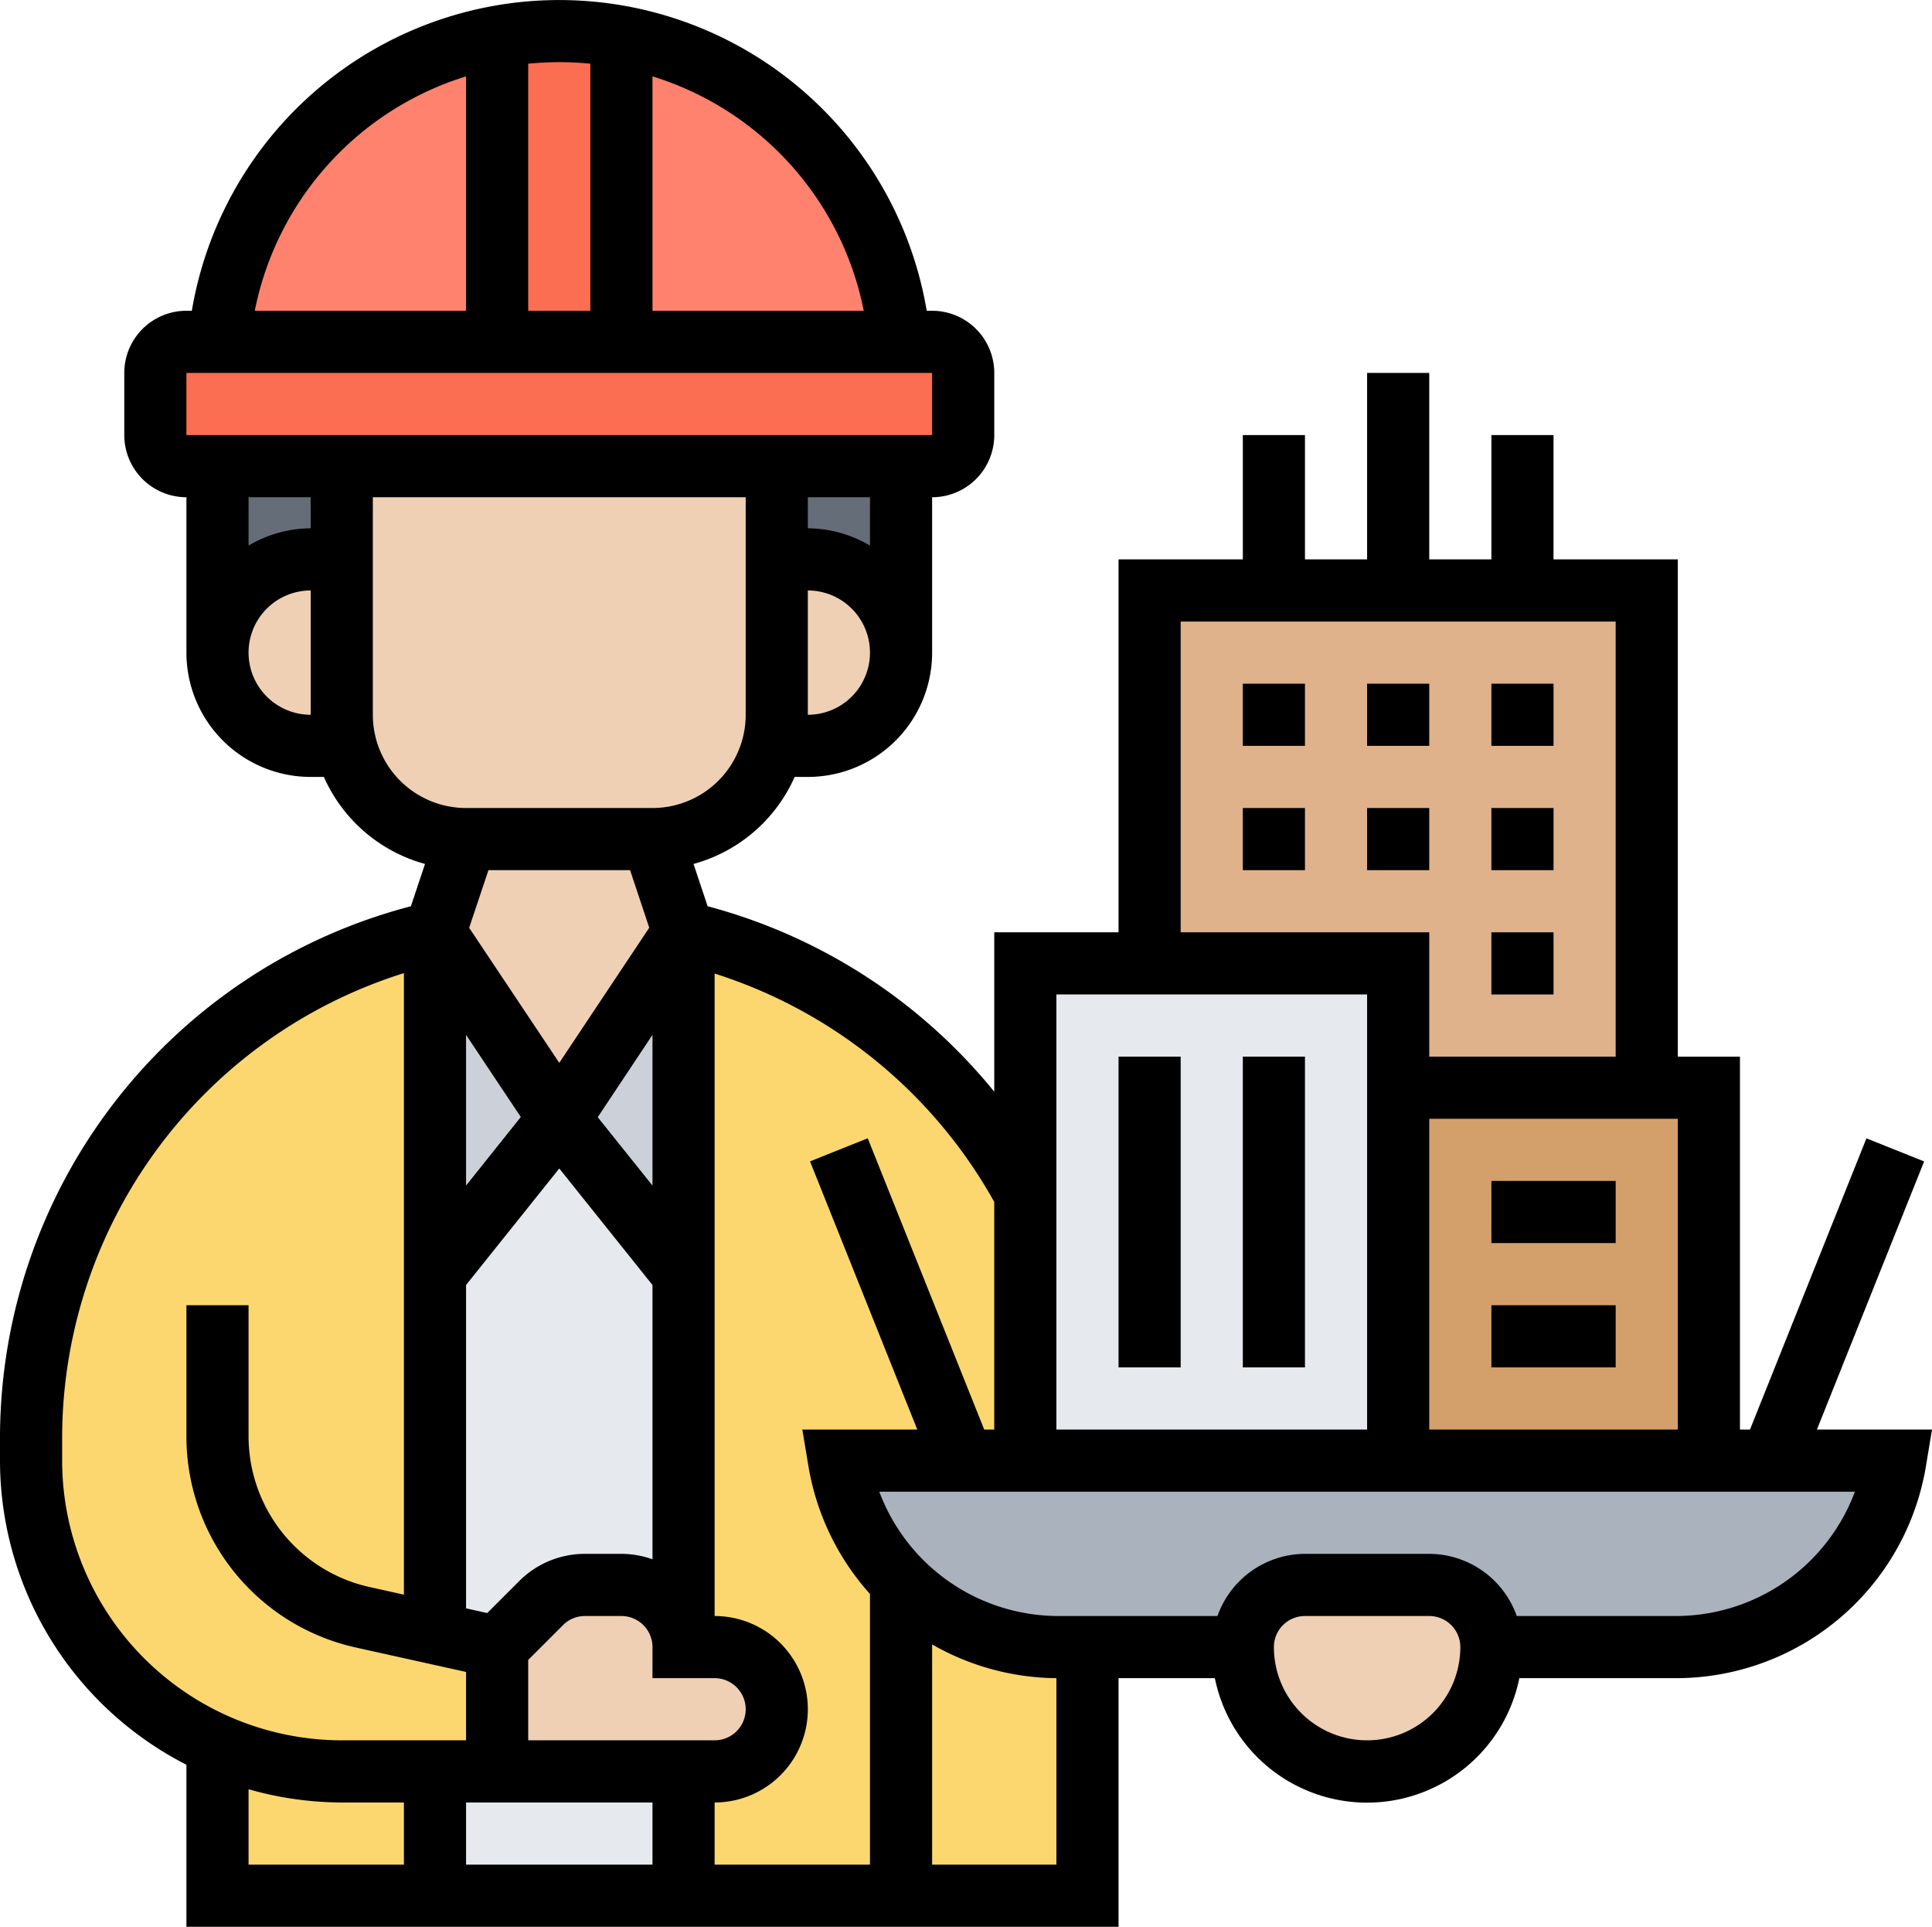 <svg xmlns="http://www.w3.org/2000/svg" width="62.181" height="62" viewBox="0 0 62.181 62">
  <defs>
    <style>
      .cls-1 {
        fill: #fcd770;
      }

      .cls-2 {
        fill: #e6e9ed;
      }

      .cls-3 {
        fill: #ccd1d9;
      }

      .cls-4 {
        fill: #aab2bd;
      }

      .cls-5 {
        fill: #d3a06c;
      }

      .cls-6 {
        fill: #dfb28b;
      }

      .cls-7 {
        fill: #f0d0b4;
      }

      .cls-8 {
        fill: #656d78;
      }

      .cls-9 {
        fill: #ff826e;
      }

      .cls-10 {
        fill: #fc6e51;
      }
    </style>
  </defs>
  <g id="architect" transform="translate(-1 -1)">
    <g id="Group_1202" data-name="Group 1202">
      <g id="Group_1178" data-name="Group 1178">
        <path id="Path_1573" data-name="Path 1573" class="cls-1" d="M36,54v8H30V51.89A7.15,7.15,0,0,0,35.08,54Z"/>
      </g>
      <g id="Group_1179" data-name="Group 1179">
        <path id="Path_1574" data-name="Path 1574" class="cls-1" d="M32,48H28a7.12,7.12,0,0,0,2,3.89V62H23V58h1a2.015,2.015,0,0,0,2-2,2.006,2.006,0,0,0-2-2H23V31a16.764,16.764,0,0,1,11,8.4V48Z"/>
      </g>
      <g id="Group_1180" data-name="Group 1180">
        <path id="Path_1575" data-name="Path 1575" class="cls-1" d="M15,58v4H8V57.16A9.881,9.881,0,0,0,12,58Z"/>
      </g>
      <g id="Group_1181" data-name="Group 1181">
        <path id="Path_1576" data-name="Path 1576" class="cls-1" d="M17,54v4H12a9.881,9.881,0,0,1-4-.84A9.991,9.991,0,0,1,2,48v-.66A16.772,16.772,0,0,1,15,31V53.55Z"/>
      </g>
      <g id="Group_1182" data-name="Group 1182">
        <path id="Path_1577" data-name="Path 1577" class="cls-2" d="M17,58h6v4H15V58Z"/>
      </g>
      <g id="Group_1183" data-name="Group 1183">
        <path id="Path_1578" data-name="Path 1578" class="cls-2" d="M23,42V54a2.006,2.006,0,0,0-2-2H19.83a2.006,2.006,0,0,0-1.42.59L17,54l-2-.45V42l4-5Z"/>
      </g>
      <g id="Group_1184" data-name="Group 1184">
        <path id="Path_1579" data-name="Path 1579" class="cls-3" d="M23,31V42l-4-5Z"/>
      </g>
      <g id="Group_1185" data-name="Group 1185">
        <path id="Path_1580" data-name="Path 1580" class="cls-3" d="M15,31l4,6-4,5Z"/>
      </g>
      <g id="Group_1186" data-name="Group 1186">
        <path id="Path_1581" data-name="Path 1581" class="cls-4" d="M58,48h4a7.173,7.173,0,0,1-7.08,6H49a2.015,2.015,0,0,0-2-2H43a2.006,2.006,0,0,0-2,2H35.08A7.184,7.184,0,0,1,28,48H58Z"/>
      </g>
      <g id="Group_1187" data-name="Group 1187">
        <path id="Path_1582" data-name="Path 1582" class="cls-5" d="M56,36V48H46V36H56Z"/>
      </g>
      <g id="Group_1188" data-name="Group 1188">
        <path id="Path_1583" data-name="Path 1583" class="cls-6" d="M54,20V36H46V32H38V20H54Z"/>
      </g>
      <g id="Group_1189" data-name="Group 1189">
        <path id="Path_1584" data-name="Path 1584" class="cls-2" d="M38,32h8V48H34V32Z"/>
      </g>
      <g id="Group_1190" data-name="Group 1190">
        <path id="Path_1585" data-name="Path 1585" class="cls-7" d="M48.41,52.59A1.955,1.955,0,0,1,49,54a4,4,0,1,1-8,0,2.006,2.006,0,0,1,2-2h4A1.955,1.955,0,0,1,48.41,52.59Z"/>
      </g>
      <g id="Group_1191" data-name="Group 1191">
        <path id="Path_1586" data-name="Path 1586" class="cls-7" d="M24,54a2.006,2.006,0,0,1,2,2,2.015,2.015,0,0,1-2,2H17V54l1.41-1.41A2.006,2.006,0,0,1,19.83,52H21a2.006,2.006,0,0,1,2,2Z"/>
      </g>
      <g id="Group_1192" data-name="Group 1192">
        <path id="Path_1587" data-name="Path 1587" class="cls-7" d="M29.12,19.88A3,3,0,0,1,27,25H25.87A3.657,3.657,0,0,0,26,24V19h1a2.993,2.993,0,0,1,2.12.88Z"/>
      </g>
      <g id="Group_1193" data-name="Group 1193">
        <path id="Path_1588" data-name="Path 1588" class="cls-7" d="M22,28l1,3-4,6-4-6,1-3Z"/>
      </g>
      <g id="Group_1194" data-name="Group 1194">
        <path id="Path_1589" data-name="Path 1589" class="cls-7" d="M26,19v5a3.657,3.657,0,0,1-.13,1A3.992,3.992,0,0,1,22,28H16a3.992,3.992,0,0,1-3.87-3A3.657,3.657,0,0,1,12,24V16H26Z"/>
      </g>
      <g id="Group_1195" data-name="Group 1195">
        <path id="Path_1590" data-name="Path 1590" class="cls-7" d="M12.13,25H11a3,3,0,0,1,0-6h1v5A3.657,3.657,0,0,0,12.13,25Z"/>
      </g>
      <g id="Group_1196" data-name="Group 1196">
        <path id="Path_1591" data-name="Path 1591" class="cls-8" d="M30,16v6a3,3,0,0,0-3-3H26V16Z"/>
      </g>
      <g id="Group_1197" data-name="Group 1197">
        <path id="Path_1592" data-name="Path 1592" class="cls-8" d="M11,19a3,3,0,0,0-3,3V16h4v3Z"/>
      </g>
      <g id="Group_1198" data-name="Group 1198">
        <path id="Path_1593" data-name="Path 1593" class="cls-9" d="M29.96,12H21V2.18A11.028,11.028,0,0,1,29.96,12Z"/>
      </g>
      <g id="Group_1199" data-name="Group 1199">
        <path id="Path_1594" data-name="Path 1594" class="cls-9" d="M17,2.19V12H8.04A11.016,11.016,0,0,1,17,2.18Z"/>
      </g>
      <g id="Group_1200" data-name="Group 1200">
        <path id="Path_1595" data-name="Path 1595" class="cls-10" d="M21,2.19V12H17V2.18a11.2,11.2,0,0,1,4,0Z"/>
      </g>
      <g id="Group_1201" data-name="Group 1201">
        <path id="Path_1596" data-name="Path 1596" class="cls-10" d="M7,12H31a1,1,0,0,1,1,1v2a1,1,0,0,1-1,1H7a1,1,0,0,1-1-1V13A1,1,0,0,1,7,12Z"/>
      </g>
    </g>
    <g id="Group_1203" data-name="Group 1203">
      <path id="Path_1597" data-name="Path 1597" d="M59.477,47l3.451-8.628-1.857-.743L57.323,47H57V35H55V19H51V15H49v4H47V13H45v6H43V15H41v4H37V31H33v5.129a17.767,17.767,0,0,0-9.225-5.968L23.321,28.8A5,5,0,0,0,26.576,26H27a4,4,0,0,0,4-4V17a2,2,0,0,0,2-2V13a2,2,0,0,0-2-2h-.174A11.993,11.993,0,0,0,7.174,11H7a2,2,0,0,0-2,2v2a2,2,0,0,0,2,2v5a4,4,0,0,0,4,4h.424a5,5,0,0,0,3.255,2.8l-.454,1.361A17.688,17.688,0,0,0,1,47.342V48a11,11,0,0,0,6,9.786V63H37V55h3.1a5,5,0,0,0,9.8,0h5.019a8.155,8.155,0,0,0,8.069-6.835L63.181,47ZM47,47V37h8V47ZM39,21H53V35H47V31H39Zm6,12V47H35V33ZM33,39.676V47h-.323l-3.749-9.372-1.857.743L30.523,47h-3.7l.194,1.165A8.161,8.161,0,0,0,29,52.29V61H24V59a3,3,0,1,0,0-6V32.327a15.762,15.762,0,0,1,9,7.349ZM21.279,29l.617,1.852L19,35.2l-2.9-4.345L16.721,29ZM22,39.149l-1.762-2.2L22,34.3Zm-6,0V34.3l1.762,2.643Zm0,3.2,3-3.75,3,3.75v8.826A2.991,2.991,0,0,0,21,51H19.829a2.982,2.982,0,0,0-2.122.879l-1.026,1.026L16,52.753Zm2,12.064,1.121-1.121A1,1,0,0,1,19.829,53H21a1,1,0,0,1,1,1v1h2a1,1,0,0,1,0,2H18ZM22,59v2H16V59Zm5-35V20a2,2,0,0,1,0,4Zm2-5.444A3.959,3.959,0,0,0,27,18V17h2ZM28.8,11H22V3.458A9.914,9.914,0,0,1,28.8,11ZM20,3.05V11H18V3.05c.329-.032.662-.05,1-.05S19.671,3.018,20,3.05Zm-4,.408V11H9.2A9.914,9.914,0,0,1,16,3.458ZM7,13H31v2H7Zm4,4v1a3.959,3.959,0,0,0-2,.556V17ZM9,22a2,2,0,0,1,2-2v4A2,2,0,0,1,9,22Zm4,2V17H25v7a3,3,0,0,1-3,3H16A3,3,0,0,1,13,24ZM3,48v-.658A15.688,15.688,0,0,1,14,32.313v20l-1.085-.241A4.972,4.972,0,0,1,9,47.187V43H7v4.187a6.958,6.958,0,0,0,5.481,6.833L16,54.8V57H12A9.011,9.011,0,0,1,3,48ZM9,58.574A10.966,10.966,0,0,0,12,59h2v2H9ZM31,61V53.914A8.175,8.175,0,0,0,35,55v6Zm14-4a3,3,0,0,1-3-3,1,1,0,0,1,1-1h4a1,1,0,0,1,1,1A3,3,0,0,1,45,57Zm9.917-4h-5.1A3,3,0,0,0,47,51H43a3,3,0,0,0-2.816,2h-5.1A6.159,6.159,0,0,1,29.3,49H60.7a6.153,6.153,0,0,1-5.783,4Z"/>
      <path id="Path_1598" data-name="Path 1598" d="M45,23h2v2H45Z"/>
      <path id="Path_1599" data-name="Path 1599" d="M41,23h2v2H41Z"/>
      <path id="Path_1600" data-name="Path 1600" d="M49,23h2v2H49Z"/>
      <path id="Path_1601" data-name="Path 1601" d="M49,27h2v2H49Z"/>
      <path id="Path_1602" data-name="Path 1602" d="M41,27h2v2H41Z"/>
      <path id="Path_1603" data-name="Path 1603" d="M45,27h2v2H45Z"/>
      <path id="Path_1604" data-name="Path 1604" d="M49,31h2v2H49Z"/>
      <path id="Path_1605" data-name="Path 1605" d="M37,35h2V45H37Z"/>
      <path id="Path_1606" data-name="Path 1606" d="M41,35h2V45H41Z"/>
      <path id="Path_1607" data-name="Path 1607" d="M49,39h4v2H49Z"/>
      <path id="Path_1608" data-name="Path 1608" d="M49,43h4v2H49Z"/>
    </g>
  </g>
</svg>
